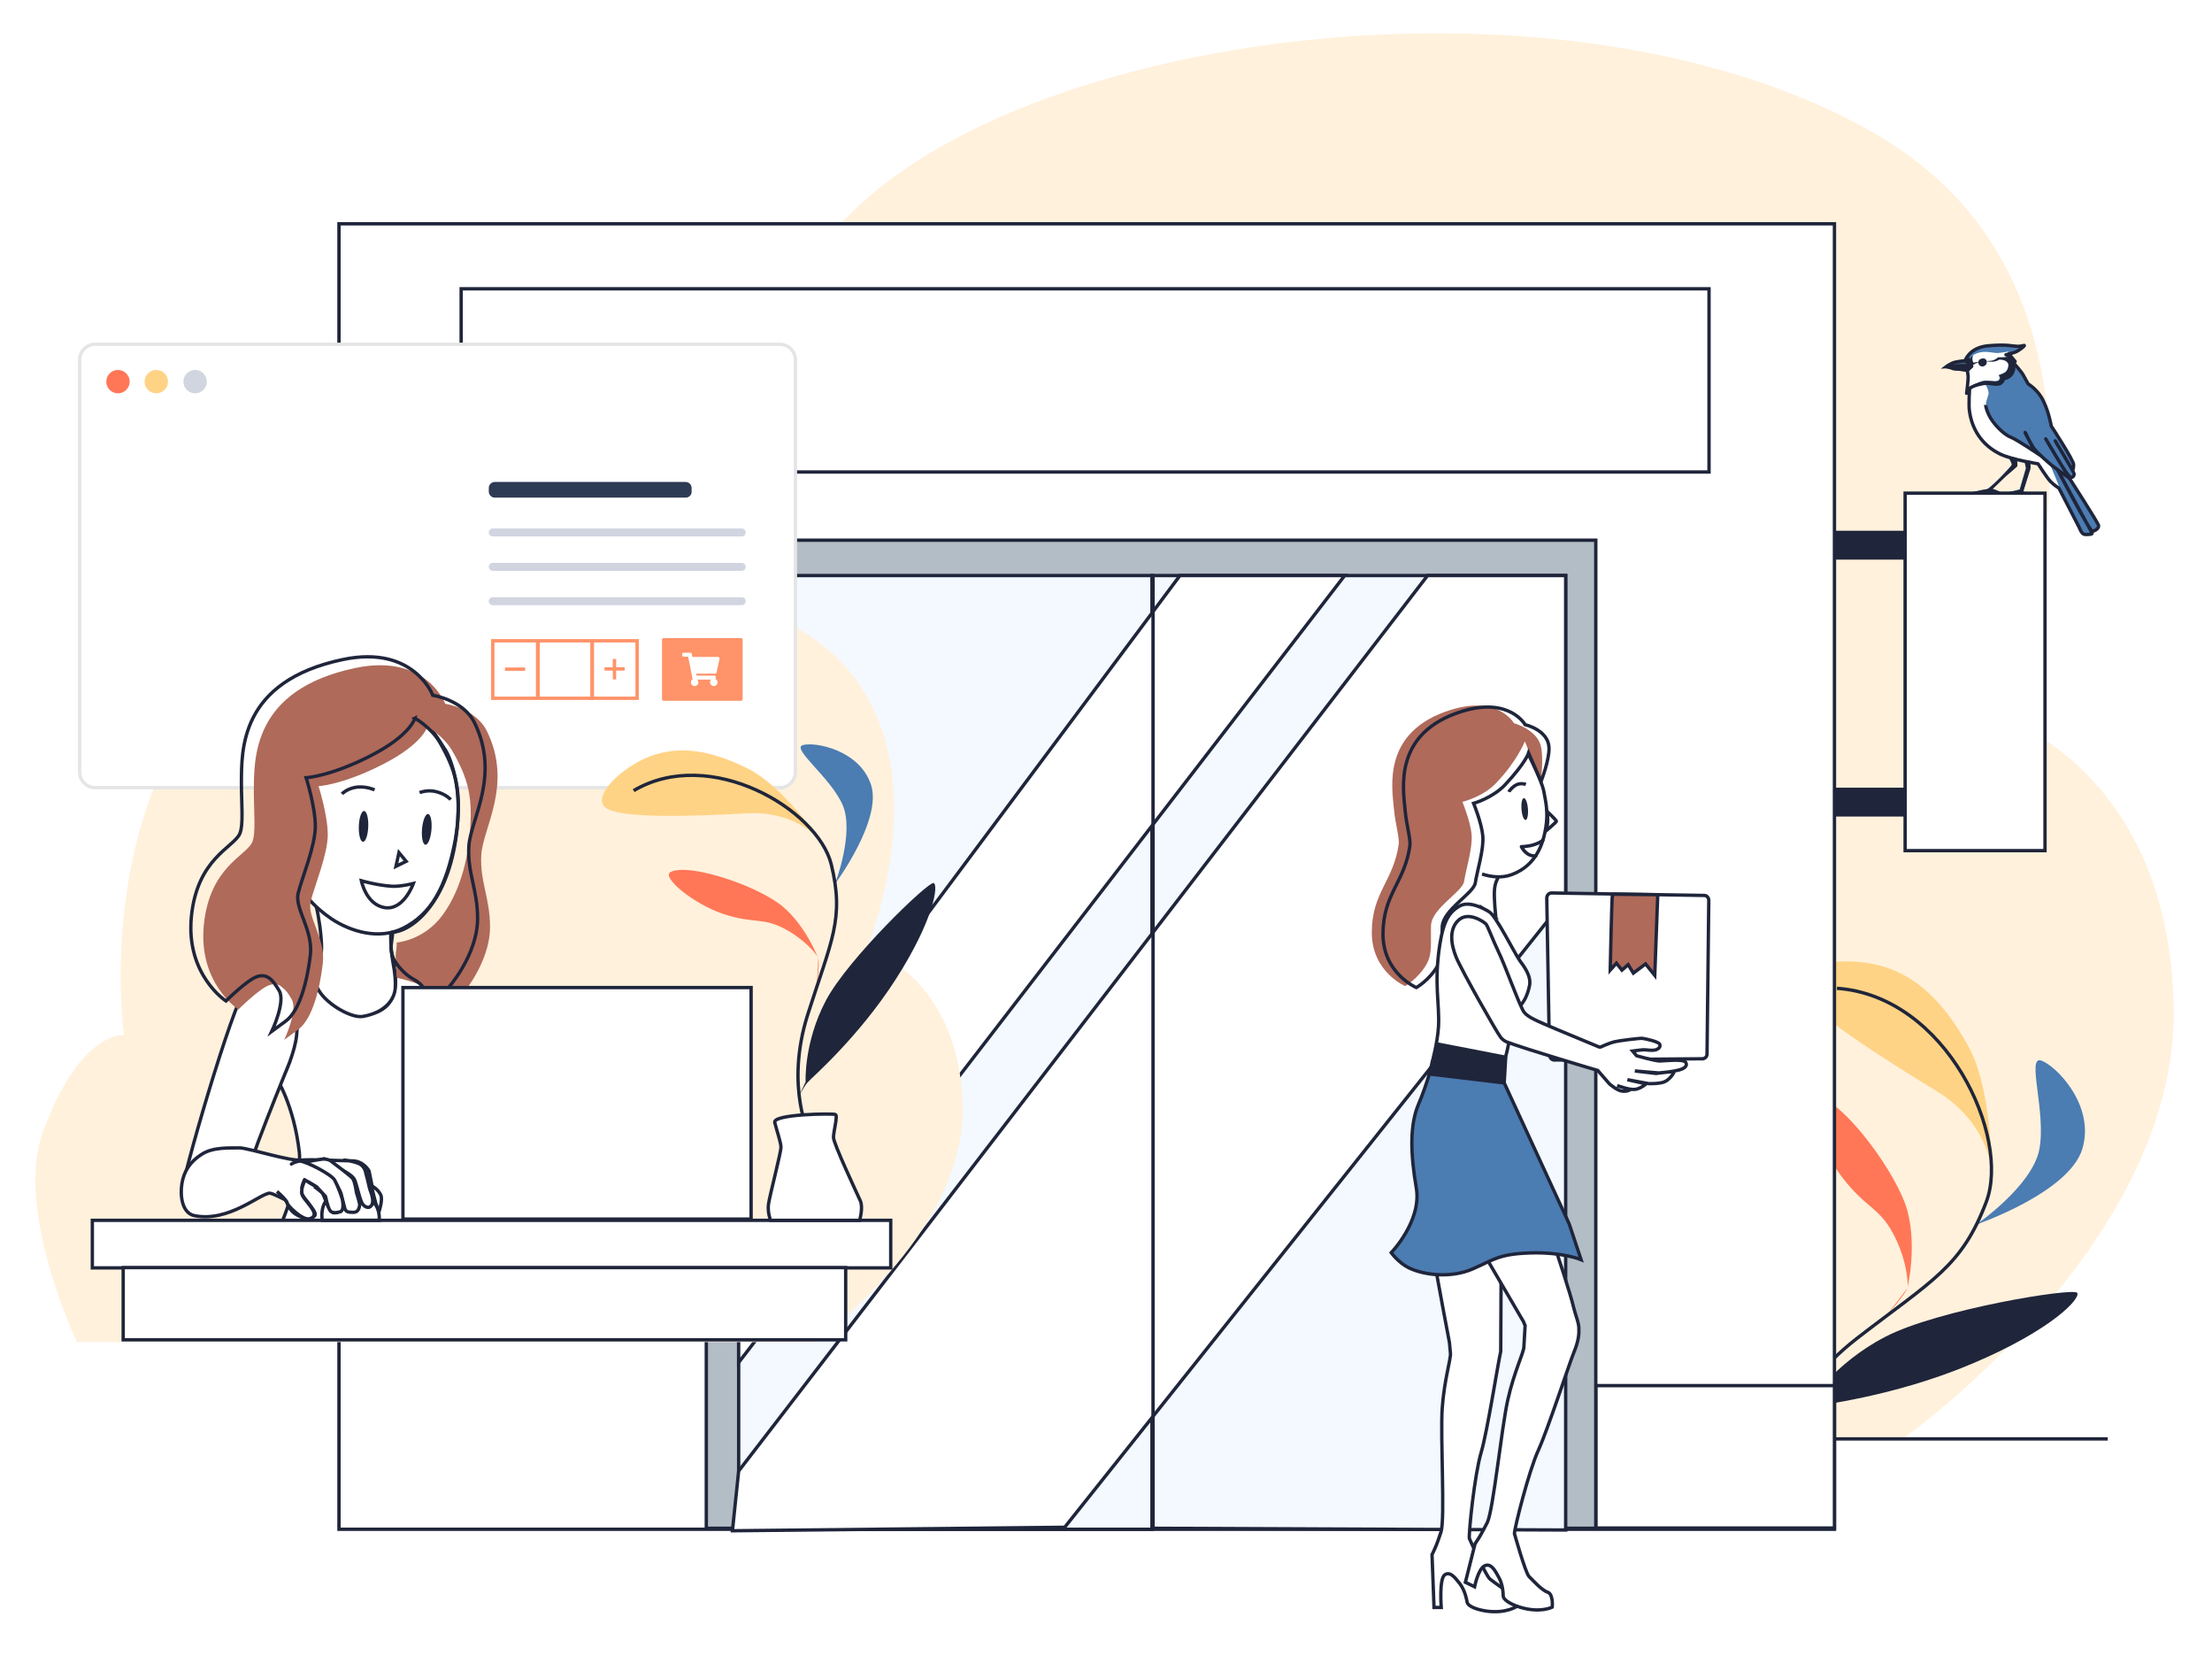 <svg xmlns="http://www.w3.org/2000/svg" xmlns:xlink="http://www.w3.org/1999/xlink" viewBox="0 0 888.8 668" xmlns:v="https://vecta.io/nano"><style><![CDATA[.Y{stroke-width:1.346}.Z{stroke-miterlimit:10}.a{fill:#fff}.b{stroke:#1f253a}.c{fill:none}.d{fill:#1f253a}.e{stroke-linejoin:round}.f{fill:#4b7cb2}.g{fill:#ff7757}.h{fill:#ffd385}.i{fill:#af6a5a}.j{stroke-linecap:round}]]></style><path d="M230.6 577.3s-45.3-96-24.7-153.6c26.7-74.6 58.9-71.5 58.9-71.5s-23.8-169.4 78.6-268c75.6-73 288.5-99.7 409-31.1s51.7 235.1 51.7 235.1 67.4 21 69.3 116.2-108 172.9-108 172.9H230.6z" fill="#fff1dc"/><path d="M794.1 491.9s22.4-15.4 25.3-30.1-5.2-37.7.7-35.8 21.9 18 16.6 35.5c-5.3 17.6-42.6 30.4-42.6 30.4" class="f"/><path d="M718.5 569.1s5.6-3 8.3-3.8c2.8-.8 33.4-3.9 65.6-17.5s43.9-26.4 42.2-28.5-56 6.7-77.1 17.7c-21.1 10.9-31.4 27.7-31.4 27.7" class="d"/><path d="M757.8 528.7s8.5-9.5 8.7-11.6-.4-11.6-6-21.9-10.9-10-20.4-22.4c-9.6-12.5-15.4-33.3-9.7-32.2 10.8 2.1 32.3 31.4 36.1 46.1s-.1 30.8-.1 30.8" class="g"/><path d="M800.1 469.3s-1.4-18.5-22.1-31.1-52.4-32.6-56.1-41.6 17.6-12.8 32.8-8.9c15.2 3.8 26.4 14.9 36.1 32.4 9.7 17.4 9.3 49.2 9.3 49.2" class="h"/><g class="Y Z b"><path d="M712.7 588.1s3.3-27.2 33.6-50.6 41.9-28.6 51.8-54.7c9.9-26.2-16-82.7-60-85.8" class="c"/><g class="a"><path d="M135.8 578h711.1"/><path d="M136.2 89.9h600.9v524.4H136.2z"/><path d="M641.2 556.6h95.9v57.2h-95.9z"/></g><path d="M283.8 217h357.4v396.9H283.8z" fill="#b3bdc6"/><g fill="#f3f9ff"><path d="M296.8 231.2H463v383.1H296.8z"/><path d="M629.1 614.6l-166.2-.7V231.2h166.2z"/></g><g class="a"><path d="M474.1 231.2L296.8 468.8v78.5l243.5-316.1zm99.5 0L296.8 590.9l-2.5 24 133.5-1.4 201.3-252.7V231.2z"/><path d="M463.3 231.2v382.5"/></g></g><g class="f"><path d="M782.4 147.4s1.6.3 2.2.6 1.3.2 2.7.3c.7 0 3.2.5 3.2.5s.1.3.3 2.4c.1 1.3-.5 6.5-.6 6.9 0 0 .2-.6.6-1.2.2-.2.3-.4.6-.6-.1.9-.4 6.7 0 9.2 1 6.7 4.7 13.2 12.3 16.9.9.4 2 .8 3.2 1.2h0s1.5 2.5 1.4 3.1-8.8 9.7-10 9.8-7 1.5-7.4 1.5c.4 0 8.2-.2 10.1-.2 2 0 4.1 2 4.1 2s-.6-1.2-1.4-2-3.2-1.4-3.2-1.4l5.3-5.1 4.4-3.8c.5-.5 0-2.8 0-3h0c1.1.3 2.2.5 3.2.7h0l.6 2.8-2.5 8.6-5.5 1.3s3.4-.3 4.5-.2 5 .9 5 .9l-2.6-1.3 2.8-8.9c.2-.5 0-2.8 0-2.8h0a65.75 65.75 0 0 0 3.2.6s3.6 5.7 5.1 7.2 3.3 2.6 3.3 2.6l8 15.5c1 2.3 1.5 3.1 2.7 3.1s2.9 0 2.6-.6c-.1-.1-.9-1.7-2.1-3.9 1.2 2 2.1 3.3 2.3 3.2 1.1-.2 2.7-1.2 2.4-2.4S831 191.2 831 191.2h0l-2.8-4.7c1.7 2.6 3.1 4.8 3.6 5 1.3.5 1.6-.7 1.6-1.3 0-.2-1.1-2.1-2.4-4.5l1.8 3.1s.4-.7.4-2.4-9-15.5-9-15.5-.9-5.3-3.1-9.9c-2.2-4.5-6.2-7-6.2-7s-.9-1.5-1.7-3.1c-.7-1.3-3.2-4.2-4-5.1l.5-.5-2-2.4-1.7-.3s3.2-.8 4.1-1.2 3.4-2.3 3.3-2.5c-.1-.3-1.2.3-2.9.3-1.7-.1-4-1-11.7-.2-4.9.5-7.3 2.8-8.4 4.4v-.6s-.3.6-.5 1.1-.3 1.1-.3 1.1-2.3.2-4.1.6c-1.8.5-3.5 1.8-3.5 1.8h.4z"/><path d="M791 198z"/></g><path d="M792.6 143c0-.2.8-1 3.3-1.5s5.4.4 6.9.3 4.2-.6 4.2-.6l-.7 1.3 1.3.4-.7 4c0 .4-.3 2.4-1.9 3l-2 .8s1.1 1.4-.2 2.2-4-.3-6.2.2-4.4 1.8-4.9 2.2-1.6 2.6-1.6 2.6l.6-5.1c0-1.3-.3-4.2-.3-4.2l1.7-1.6.5-4zm5 11.1s1.7 2.6 1.4 4.3c-.4 1.7-1.6 3.5-.7 5.8s4 7.9 7.6 10 6.8 3.7 8.4 4.8l5.4 3.6 3.8 3.4 4 9.7s-3.8-2-5.4-4.8l-3.1-4.7s-10.7-1.5-15.2-3.9-9.2-6.3-11.3-12.6c-2-6.3-1-13.5-1-13.5s1.2-1.3 3.3-1.8l2.8-.3" class="a"/><path d="M789.6 144.9s1.6-5.3 9.2-6 10 .2 11.7.2c1.7.1 2.9-.5 2.9-.3.1.3-2.4 2.1-3.3 2.5-.8.4-4.1 1.2-4.1 1.2l1.7.3 2 2.4s-.6.5-.7 1 .6 2-.6 3.9c-1.3 2-3.2 1.9-3.2 1.9s-.5 1.6-1.6 2.1c-1.6.7-4.1-.5-6.8 0-2.8.5-4.6 1.2-5.4 2s-1.2 1.9-1.2 1.9.7-5.5.6-6.9l-.3-2.4 1.7-1.6-2.6-2.2z" class="Y Z b c e"/><g class="d"><path d="M798.3 145.4c0-.9-.7-1.5-1.6-1.4-.9 0-1.8.6-1.8 1.6 0 .9.8 1.7 1.8 1.6.9-.1 1.7-.9 1.6-1.8z"/><path d="M798.2 145s1.9.1 3-.4 1.7-1.1 1.7-1.1 2.6.1 3.7-.2c1.1-.2 1.1-.6 1.1-.6l2 2.4s-.8.7-.7 1c0 .3.6 1.8-.4 3.7-.9 1.6-3.3 2.1-3.3 2.1s-.6 1.7-1.6 2.1c-1.2.5-5.6-.2-6.8 0-6.3 1.1-6.6 3.9-6.6 3.9s.3-1.6 1.4-2.5 3.6-1.9 5.1-2.3c1.6-.4 4.6.2 5.7 0 .8-.1 1.5-1.1 1.1-1.8l-.4-.6s1.3-.3 2.5-1.1c1-.7 1.7-2.5 1.2-3.5-.9-1.9-3.7-1.6-3.7-1.6s-1 .8-2.8.8-2.2-.2-2.2-.2v-.1z"/></g><g class="Y Z b"><path d="M789.6 144.9s-2.3.2-4.1.6c-1.8.5-3.5 1.8-3.5 1.8l4.9-.3c1.3-.1 5 .1 5.3.1s-2.6-2.2-2.6-2.2z" fill="#425975"/><path d="M790.5 148.8l-3.2-.5c-1.4-.1-2.1 0-2.7-.3s-2.2-.6-2.2-.6l5.5-.4 4.2.2-1.6 1.6z" class="d e"/></g><path d="M795.1 145.3l-2.2.4s-.4-1-.4-1.6.2-1.3.2-1.3-.9 1-1.1 1.4c-.1.4-.3-.9-.3-.9s-.5.9-.7.7-.2-1.3-.2-1.3l-.5 1.1c-.2.5-.3 1.1-.3 1.1l2.6 2.1s.5-.4 1.4-.9c1-.5 1.7-.7 1.7-.7l-.2-.1z" class="d"/><g class="Y Z b c e"><path d="M808.9 145.6s3.6 3.9 4.3 5.5l1.7 3.1s4.1 2.4 6.2 7c2.2 4.5 3.1 9.9 3.1 9.9s9 13.8 9 15.5-.4 2.4-.4 2.4l-7-11.9s7.6 12.6 7.6 13.2-.3 1.8-1.6 1.3-9.8-15.3-9.8-15.3l9.4 15.7s-3.9-2.7-6.5-4.7c-1.2-.9-2.8-2.4-4.4-3.8-.9-.8-1.7-1.7-2.4-2.4-.8-.8-1.4-1.6-1.7-2.1-1.1-1.9-2.4-5.1-2.7-5.3s3 5.7 3.7 6.7 2.5 2.6 2.5 2.6-9.2-6.3-12-7.4c-2.9-1.1-7.2-5.6-8.7-8.8s-1.3-4.1-1.3-4.1"/><path d="M791.4 156.2s-.5 6.6 0 9.3c1 6.7 4.7 13.2 12.3 16.9 4.8 2.3 15.2 3.9 15.2 3.9s3.6 5.7 5.1 7.2 3.3 2.6 3.3 2.6l8 15.5c1 2.3 1.5 3.1 2.7 3.1s2.9 0 2.6-.6-13.9-25.5-13.9-25.5 13 25 14.1 24.8 2.7-1.2 2.4-2.4-12.2-19.7-12.2-19.7"/></g><path d="M810.4 184.5c0 .2.5 2.6 0 3-.5.5-4.4 3.8-4.4 3.8l-5.3 5.1s2.4.7 3.2 1.4c.8.8 1.4 2 1.4 2s-2.2-2-4.2-2-10.4.2-10.1.2 6.2-1.4 7.4-1.5 9.9-9.2 10-9.8-1.4-3.1-1.4-3.1l3.4.9zm5.4 1.2s.2 2.3 0 2.8-2.8 8.9-2.8 8.9l2.6 1.3-5-.9c-1.1-.1-4.5.2-4.5.2l5.5-1.3 2.5-8.6-.6-2.8 2.3.4z" class="d"/><path d="M185.3 116h501.4v73.6H185.3z" class="Y Z a b"/><path d="M30.9 539s-25.1-52.6-13.7-84.1C32 414 49.8 415.8 49.8 415.8S36.7 323 93.3 269c41.9-39.9 159.8-54.6 226.5-17s28.6 128.8 28.6 128.8 37.3 11.5 38.4 63.6c1 52.1-59.8 94.7-59.8 94.7H30.9z" fill="#fff1dc"/><path d="M313.3 316.4h-275c-3.5 0-6.3-2.8-6.3-6.3V144.6c0-3.5 2.8-6.3 6.3-6.3h275c3.5 0 6.3 2.8 6.3 6.3v165.5c0 3.5-2.8 6.3-6.3 6.3z" stroke="#e5e5e5" class="Y Z a"/><circle cx="47.4" cy="153.3" r="4.7" class="g"/><circle cx="62.8" cy="153.3" r="4.7" class="h"/><circle cx="78.4" cy="153.3" r="4.7" fill="#d1d5e0"/><path d="M275.5 199.9h-76.7c-1.3 0-2.4-1.1-2.4-2.4V196c0-1.3 1.1-2.4 2.4-2.4h76.7c1.3 0 2.4 1.1 2.4 2.4v1.6c0 1.3-1.1 2.3-2.4 2.3z" fill="#2d3b54"/><g fill="#d1d5e0"><use xlink:href="#B"/><use xlink:href="#B" y="13.8"/><use xlink:href="#B" y="27.6"/></g><path d="M297.7 281.5h-31a.68.68 0 0 1-.7-.7V257a.68.68 0 0 1 .7-.7h31a.68.68 0 0 1 .7.7v23.8a.68.68 0 0 1-.7.7z" fill="#ff9369"/><path d="M287.9 270.2l1.2-5.5c.1-.4-.2-.8-.6-.8h-10.3l-.2-1.2c-.1-.3-.3-.5-.6-.5h-2.7a.65.65 0 0 0-.6.6v.4a.65.65 0 0 0 .6.6h1.8l1.8 9c-.4.3-.7.7-.7 1.3a1.54 1.54 0 0 0 1.5 1.5 1.54 1.54 0 0 0 1.5-1.5c0-.4-.2-.8-.4-1.1h5.5c-.3.3-.4.6-.4 1.1a1.54 1.54 0 0 0 1.5 1.5 1.54 1.54 0 0 0 1.5-1.5c0-.6-.3-1.1-.8-1.3l.1-.6c.1-.4-.2-.8-.6-.8h-7.1l-.2-.8h7.7c.1.1.4-.1.5-.4z" class="a"/><g stroke="#ff9369" class="Y Z c"><path d="M216.2 257.4h21.7v23.1h-21.7zm-18.2 0h18v23.1h-18z"/><path d="M238 257.4h18v23.1h-18zm-35.1 11.4h8.1"/><path d="M242.9 268.7h8.1"/><path d="M246.9 272.9v-8.2"/></g><image width="1280" height="932" xlink:href="../f1e626b7.html" transform="matrix(.107 0 0 .107 46.9 187.905)" overflow="visible"/><g class="Y Z a b"><path d="M193.3 477.6c-8.2-2.5-18.9-29.5-18.9-29.5s1.9-3 3.2-6.8 1.6-10.4.9-14.6-7.6-20-7.6-20c1.5 6.2 3.9 10.8 5.6 15.3.5 1.3 1 2.6 1.3 4 .4 1.4.7 2.9.8 4.5.7 10-4.4 18.1-4.4 18.1s-2.4 10-1.6 14.9S175 484 175 484l6.2 15.4s.1 13.1-18.6 16.9c-18.8 3.8-36.7-2.7-41.7-5.1s-8.3-9.5-8.3-9.5-1.5-5.4 0-9 8.6-21.5 7.7-29.6c-2.2-19.6-9.5-30.5-9.5-30.5s6.8-15.9 4.1-26.4-7.8-11-7.8-11c6.9-5.1 15.2-7.1 15.2-7.1s8.2 19.5 22.5 19.5c18.9 0 13.4-19.8 13.4-19.8s14.4-1.1 20.1 12.3c5.8 13.6 21.5 53.7 21.5 53.7"/><path d="M127.1 364.3c.9 3.2 2.1 11.6 2.1 16.1 0 3-.6 6.9-1.7 7.1-1.2.2-5.2.7-5.2.7v.3l5.9 9.5c3.2 5.4 13 11.1 17.6 10.3 9.6-1.7 12.7-7.4 13-11.2.2-2.6 0-5.8-1-11.1s-.8-12.2-.8-12.2"/><path d="M171.2 289.8s5.7 8 7.3 10.8c1.7 1.9 8.2 16 4.5 36.4-3.7 20-10.1 30.3-20.9 35.8-9.8 4.9-21.2 1.4-28.9-3.7-6.8-4.6-10.1-9.2-10.1-9.2s-6.4-7.8-7.8-18.4-7.3-29.7 1.5-45 21.1-21.2 35.4-18.2c14.2 2.9 19 11.5 19 11.5z"/></g><g class="d"><ellipse transform="matrix(.085 -.996 .996 .085 -174.886 475.755)" cx="171.6" cy="333.1" rx="6.2" ry="1.9"/><ellipse transform="matrix(.035 -.999 .999 .035 -190.712 466.392)" cx="146.2" cy="332" rx="6.2" ry="1.9"/></g><path d="M166.1 354.9s-5.1 1.3-8.6 1.1c-5.7-.3-12.3-2.2-12.3-2.2s1.9 9.7 9.5 10.8 11.4-9.7 11.4-9.7zm-15.6-37.6s-4-1.9-8.3-.9c-3.1.7-4.8 2.5-4.8 2.5m31.2-.5s3.3-1.4 7-.3c3.7 1 5.5 3.1 5.5 3.1m-20.8 21.3l2.9 3.5-4.1 2z" class="Y Z b c"/><path d="M116.6 426.2s-19.4 47.1-17.9 48.7c1.5 1.5-25.2 8.1-25.7 4.5-.5-3.8 20.1-75.5 26.2-83.4s10.1-3.8 15.5.7 5.1 12.3 4.5 19-4.9 16.1-4.9 16.1l2.3-5.6z" class="Y Z a b"/><path d="M171.7 291.9s-1.6 6.8-17.8 15.1-25.9 8.8-25.9 8.8 3.7 11.6 3.7 19.5-5.4 20.8-6.9 26.9c-1.5 6.2 6.1 14.8 4.9 24.9-1.2 10.2-4.2 22.2-9.8 26.4l-5.7 4.2s5.6-11.8 3-16.3-4.9-7-8.9-5.7-12.5 9.8-12.5 9.8-16.2-10.5-13.9-33.9c2.3-23.3 16.8-27.7 19.4-33.2 1.6-3.5.7-12 .7-20.5.1-12.9-.9-40.9 40.9-49.6 28.4-5.9 36 14.4 36 14.4s12.3 1.8 16.8 11.1c10.4 21.3-1.6 38.7-2.3 49.4-.7 10.6 3.5 17.5 3.5 29.1 0 14.9-12 28.2-12 28.2l-6.5 6.1s-1.6-6.8-7-9.7c-5.5-2.9-11.9-4.1-11.9-4.1s-.8-7.5-.4-10.2.3-4 .3-4 10.9-.7 18.5-11.1 10.5-24.3 11.1-35.6-.4-18.5-7.4-30.5c-3.6-6-9.9-9.5-9.9-9.5z" class="i"/><path d="M166.7 288.5s-1.6 6.8-17.8 15.1-25.9 8.8-25.9 8.8 3.7 11.6 3.7 19.5c0 8-5.4 20.8-6.9 26.9-1.5 6.2 6.1 14.8 4.9 24.9s-4.2 22.2-9.8 26.4l-5.7 4.2s5.6-11.8 3-16.3-4.9-7-8.9-5.7-12.5 9.8-12.5 9.8-16.2-10.5-13.9-33.9c2.3-23.3 16.8-27.7 19.4-33.2 1.6-3.5.7-12 .7-20.5.1-12.9-.9-40.9 40.9-49.6 28.4-5.9 36 14.4 36 14.4s12.3 1.8 16.8 11.1c10.4 21.3-1.6 38.7-2.3 49.4s3.5 17.5 3.5 29.1c0 14.9-12 28.2-12 28.2l-6.5 6.1s-1.6-6.8-7-9.7-8.2-8.2-8.2-8.2-1.4-3.1-1-5.8.6-5 .6-5 7.4-.1 15.1-10.4 10.5-24.3 11.1-35.6c.6-11.2-.4-18.5-7.4-30.5-3.6-6-9.9-9.5-9.9-9.5z" class="Y Z b c"/><path d="M335.5 355.1s7.9-20.5 3.1-31.7c-4.8-11.1-20.8-22.7-16-24.1s22.8 1.9 27.4 16-14.5 39.8-14.5 39.8" class="f"/><path d="M320.6 441.2s2.3-4.6 3.8-6.3c1.5-1.8 20.4-17.9 35.7-41.8 15.2-23.8 17.1-37.8 15-38.4s-34.2 30.2-43.2 47.1c-9 17-8.2 32.8-8.2 32.8" class="d"/><path d="M328.2 396.3s1.3-10.2.5-11.7-5.6-7.5-14-11.8c-8.5-4.3-11.8-1.7-23.9-5.6-12.1-4-25.6-15.1-21.2-17 8.1-3.6 35.9 6.1 45.2 14.2 9.3 8 14 20.6 14 20.6" class="g"/><path d="M329.2 337.3s-9.4-11.7-29-10.6-49.8 2.3-56.5-2c-6.6-4.3 5.9-16.6 17.8-21s24.5-2.2 38.9 5c14.5 7.2 28.8 28.6 28.8 28.6" class="h"/><g class="Y Z b"><path d="M325.5 456.6s-10.3-19.7-.9-49.2 14.8-38.2 9.4-60.2-48.6-47.8-79.4-29.6" class="c"/><path d="M37.1 490.2h320.8v19.1H37.1zm124.8-93.5h139.9v93H161.9zm522.2 28.6l-59.6.5c-1 0-1.8-.9-1.9-2l-1.1-63c0-1.1.8-2.1 1.9-2.1l61.4 1c1 0 1.8.9 1.8 2l-.7 61.4c.1 1.3-.7 2.1-1.8 2.2z" class="a"/></g><path d="M586.4 345.7c3.4 2.2 12 9.1 22.4 4.7 10.4-4.3 14.1-17.5 12.1-30.4s-8.5-20.7-12.8-23.3c-7.1-4.3-20.3-9.4-31.4 5-7.1 9.3-8.9 19.5-5.1 28 4.3 9.3 11.4 13.8 14.8 16z" class="a"/><path d="M595.5 351.1c3.4 1.1 7.8 1.8 12 .2 9.9-3.7 12.6-12.6 13.6-18.8s.1-9.9-.8-14.7c-1-4.8-6.3-15-6.3-15" class="Y Z b c"/><ellipse transform="matrix(.997 -.078 .078 .997 -23.471 48.752)" cx="612.6" cy="325" rx="1.3" ry="4.4" class="d"/><g class="Y Z b"><path d="M621.7 326s3.7 3.5 3.7 3.9c-.1.4-4.1 3.8-4.1 3.8s.6-2.5.6-4.2l-.2-3.5z" class="a"/><path d="M620 337.4s-.6.9-3.6 1.9c-2.5.8-5.1.8-5.1.8s1.9 4.1 5.8 3.7" class="c e j"/><g class="a"><path d="M573 446.5c5.2-11.4 16-14.4 16-14.4s8.9 5.6 12.8 11.5c3.9 6 1.6 17 1.6 19.9l-.4 79.4c-1.1 4.6-5.3 31.9-7.9 40.7-2.6 8.7-5 32-4.7 34.4 0 0 6.6 15 8.3 16.3s6 4.7 8.3 5.2c2.4.4 2.6 5.7 2.6 5.7s-4.5 3.2-12.8 1.9c-4.8-.8-7.1-2.3-7.3-3.5s-.9-4.8-2.9-7.4c-1.7-2.1-3.8-5.2-6.1-3.6-2.3 1.7-1.4 13.1-1.4 13.1h-2.9l-.8-21.2c1.5-3.1 1.9-4 3.6-9.1 1.7-5.2-.3-38.2.5-49.7s3.5-19.7 3.3-22.1c-.1-.8-.2-2.4-.4-4.3-1.1-5.3-12.1-65.5-13-70.7-1.1-6.2-1.6-10.7 3.6-22.1z"/><path d="M581 477.6c-3.3-5.2-5.4-9.2-4.8-21.7s9.5-19.3 9.5-19.3 10.4 1.8 16.2 5.9 7.8 15.2 8.9 17.9 19.1 54.3 21.5 64.8c.7 3 2.3 6.6 2.1 8.9.2 3.5-1.2 7.2-2.1 9.4-1.8 4.4-10.4 30.8-14.2 39.1s-9.5 30.9-9.6 33.4c0 0 4.4 15.8 5.9 17.3s5.2 5.6 7.5 6.3c2.3.8 1.8 6 1.8 6s-4.9 2.5-13 0c-4.7-1.5-6.7-3.3-6.7-4.5s-.2-4.9-1.9-7.7c-1.3-2.4-3-5.7-5.6-4.4s-4 8.4-4 8.4l-3.7-1.8 3.9-15.5c1.9-2.8 2.4-3.7 4.9-8.5 2.4-4.9 5.7-37.8 8.2-49.1s6.4-19 6.5-21.4l.5-8.6c-.4-.9-.6-1.5-.6-1.5L581 477.6z"/></g></g><path d="M619.1 313.6l-6.4-15.8s-3.2 8.2-11.9 17.1c-5.2 5.3-13.2 7.2-13.2 7.2s3.2 7.7 3.7 13.1-2.4 14.5-3 18.8-13.1 10.8-13.3 17.8.6 11.3-1.8 15.5c-3.3 5.8-8.6 8.8-8.6 8.8s-13.5-5.7-13.4-21.7 8.7-20.5 10.8-35.2c.4-2.6-1.4-8.4-1.9-14.2-.8-8.8-4.9-31.3 23-39.9 19-5.8 25.2 5.4 25.2 5.4s9.5 2.6 10.9 9.5c1.1 5.2-.1 13.6-.1 13.6z" class="i"/><g class="Y Z b"><path d="M619.2 313.9l-5-11.4s-1.2 3.9-9.4 12.7c-5.1 5.4-12.7 7.5-12.7 7.5s3.2 7.7 3.7 13.1-2.4 14.5-3 18.8-13.1 10.8-13.3 17.8.6 11.3-1.8 15.5c-3.3 5.8-8.6 8.8-8.6 8.8s-13.5-5.7-13.4-21.7 8.7-20.5 10.8-35.2c.4-2.6-1.4-8.4-1.9-14.2-.8-8.8-4.9-31.3 23-39.9 19-5.8 25.2 5.4 25.2 5.4s9.3 2.1 9.6 9.2c.2 5-3.2 13.6-3.2 13.6z" class="c"/><path d="M602.8 431.5l27.7 60.1 4.8 14.4s-7.5-3.1-20.3-2.7-14.7 2.7-23.2 6.4c-8.6 3.8-19.5 2.6-25.7-.4-4.1-2-7.1-6.1-7.1-6.1s12.3-12.7 10.1-25.9c-2.3-13.3-2.8-25.2.9-33.8 3.4-7.9 5.7-16.9 5.7-16.9l27.1 4.9z" class="f"/><path d="M602 352.5s-1.3 1.9-1.5 4.9c-.3 3 .5 10.9.5 10.9s-6.9-4.3-8.6-4.2-4 .7-5.2 1.4-2.2 1.6-2.2 1.6l.6-3.4" class="c"/><g class="a"><path d="M598.3 366.2c2.8 1.6 10.2 16.6 12.3 19.6 1.6 2.2 4.7 6.1 4 10-1.6 8.2-6 9.7-6.3 11.1-.9 3.6-1.7 9.9-2.1 12.2-1.1 6.1-3.4 12.4-3.4 12.4l-27.3-4.9s2.1-7.8 2.5-14.2c.5-9.1-1.9-17.3.5-32.8 1.6-10.4 4.2-13.4 7.9-15.6s9.2.6 11.9 2.2z"/><path d="M642 430l4.7 5.4c.9.7 3.2 2.7 5.1 2.9 1.9.3 3.3-.6 3.3-.6l-5.3-1.6s4.9 1.8 7.2 1.5 4.4-2.2 4.4-2.2l-7.5-1.7 8.6 1.6c1.6 0 4.4 0 6.2-.7 2.1-.8 4-3.6 3.9-4.1 0-.2-7.2.7-7.2.7l-8.5-1 9.6.8c1.3-.1 5.6-.5 8.2-1.2 2.3-.6 3.5-1.8 2.6-3.1-.9-1.4-7.9-.6-10.4-.5-1.8 0-9.3-2.1-9.3-2.1l-1.6-1.9s2.8-.4 4.1-.5 3.1.4 4.8.1c1.2-.2 2.5-1.1 2-2.3-.4-1.1-5.6-2.2-7-2.4-1-.1-9.3.9-11.3 1.4s-5.5 2.1-5.5 2.1h-.5l-17.3-7.2c-7.2-3.1-11.2-4.6-12.9-6.8s-7.8-19.3-10.3-24.3c-2.4-5-4.3-10.3-5-11.1s-6.9-5.2-10.9-1.7-3.3 9.6-1.1 15 16.5 30.5 17.9 32.2c.2.3 1.3 1.4 2.3 1.8 7.9 3 36.7 11.5 36.7 11.5z"/></g><path d="M605 424.7l-.6 10.3-30.2-3.6 3.5-12z" class="d e"/><path d="M613.1 315.1s-2.4-.9-4.4.5-2.4 2.5-2.4 2.5" class="c"/><path d="M647.9 359.2c-.3 1.2-.9 30.5-.9 30.5l2.5-2.8 2.2 2.8 2.5-2.2 2.1 3.4 4.9-3.7 3.7 4.6 1.2-32.4-18.2-.2z" class="i"/><path d="M765.5 198.1h56.2v143.6h-56.2z" class="a"/></g><path d="M737.1 213.2h28.4v11.6h-28.4zm0 103.2h28.4V328h-28.4z" class="d"/><g class="Y Z b"><path d="M49.5 509.2h290.3v29H49.5zm261.8-58.3c.8 3.3 2.5 8 2.5 10s-4.5 19.3-5 22.7c-.5 3.3.8 6.6.8 6.6h35.8s1.5-5.1.3-7.8-10.8-23-10.8-25.5 1.8-8.7.8-9.2c-.9-.5-25.3-.2-24.4 3.2z" class="a"/><path d="M129.5 490.2s-.7-3.6.8-6.7 7.6-4.4 12.2-3.4 7.9 2.4 9 4.8.9 5.3.9 5.3h-22.9z" class="c"/><g class="a"><path d="M81 463.7c-4.8 3.1-7.1 6.9-7.9 11.7s0 11.8 4.9 12.9c13.8 2.9 26.7-9 30.4-9 1 0 6.1 2.6 6.1 2.6s.4.1 1.4 2.5c1.5 3.3 4.5 4.1 5.9 4.8 1.5.7 4 .2 4.7-.9.7-1-1-2.9-2.9-5.5-.6-.8-2.1-2.3-2.3-3.6-.5-2.5 1.1-5.4 1.1-5.4s6.3 4.5 7.1 5.4 2.6 8 4.8 8c2.1 0 3.8-1.4 3.3-4.1s-3.2-8.6-4.6-9c-1.5-.5-5.2-3.1-5.2-3.1s7 3.9 7.8 5.5c.8 1.7 2.6 6.7 3 8 .5 1.6 3.1 2.5 4.1 1.7 2.6-2.1.7-3.6.2-6.5-.4-2.6-1.2-4.7-1.7-5.6-1-2-6.8-5.4-6.8-5.4s7.1 2.5 8.2 5.5 2.1 8.3 3.2 9.6 2.7 1.8 3.6.2-.1-4.4-.7-6c-.4-1.1-.9-4-1.5-5.9-.3-.8-.2-2.5-1.9-4-1.6-1.5-7-2.1-7-2.1s7.3.5 8.7 3.5c1.5 3 3.6 12.7 4 13.9s1.3 3.3 1.3 3.3 1.6-4.8.7-6.7c-1.1-2.3-3.5-3.6-3.5-3.6l-1.2-6s-2.1-4.1-6.9-4.1-16-.7-20.2-.3c-4.8.5-20.1-4.5-24.7-4.9-3.8.1-10.8-.5-15.5 2.6z" class="e"/><path d="M128.8 465.7c1.9-.3 3.5.1 4.3.8.8.6 7.6 5.7 8.6 6.9.9 1.2 1.4 4.9 1.5 5.5s1.5 4.5 1.3 5.4-.5 2.7-2.5 2.7-3-.2-3.4-1.4c-.4-1.3-1.6-6.3-1.6-6.4 0-.2-2.2-4.2-2.2-4.2l-13.4-7.9c0-.1 5.6-1.1 7.4-1.4z"/><g class="e"><path d="M117.1 467.6c1.4-1 3.4-1.2 3.4-1.2 2.7.2 12.8 5.4 14 7.7s3 6.9 3.2 8.5.3 3.9-1.1 4.2c-1.3.3-3.4.8-4.2-.9-.9-1.7-1.6-5.3-1.6-5.3l-3.5-3.8-3.3-2" class="j"/><path d="M111.3 478.6s3.9 3.4 4.1 4.6 3.9 4.4 5.1 5.1 3.4 2.3 5.3.5-2.7-5.8-4.2-8.4c-1.3-2.1 1-6.4 1-6.4l1.7 1.1 3 1.8"/></g></g></g><defs ><path id="B" d="M298 215.5H198a1.58 1.58 0 0 1-1.6-1.6h0a1.58 1.58 0 0 1 1.6-1.6h100a1.58 1.58 0 0 1 1.6 1.6h0a1.58 1.58 0 0 1-1.6 1.6z"/></defs></svg>